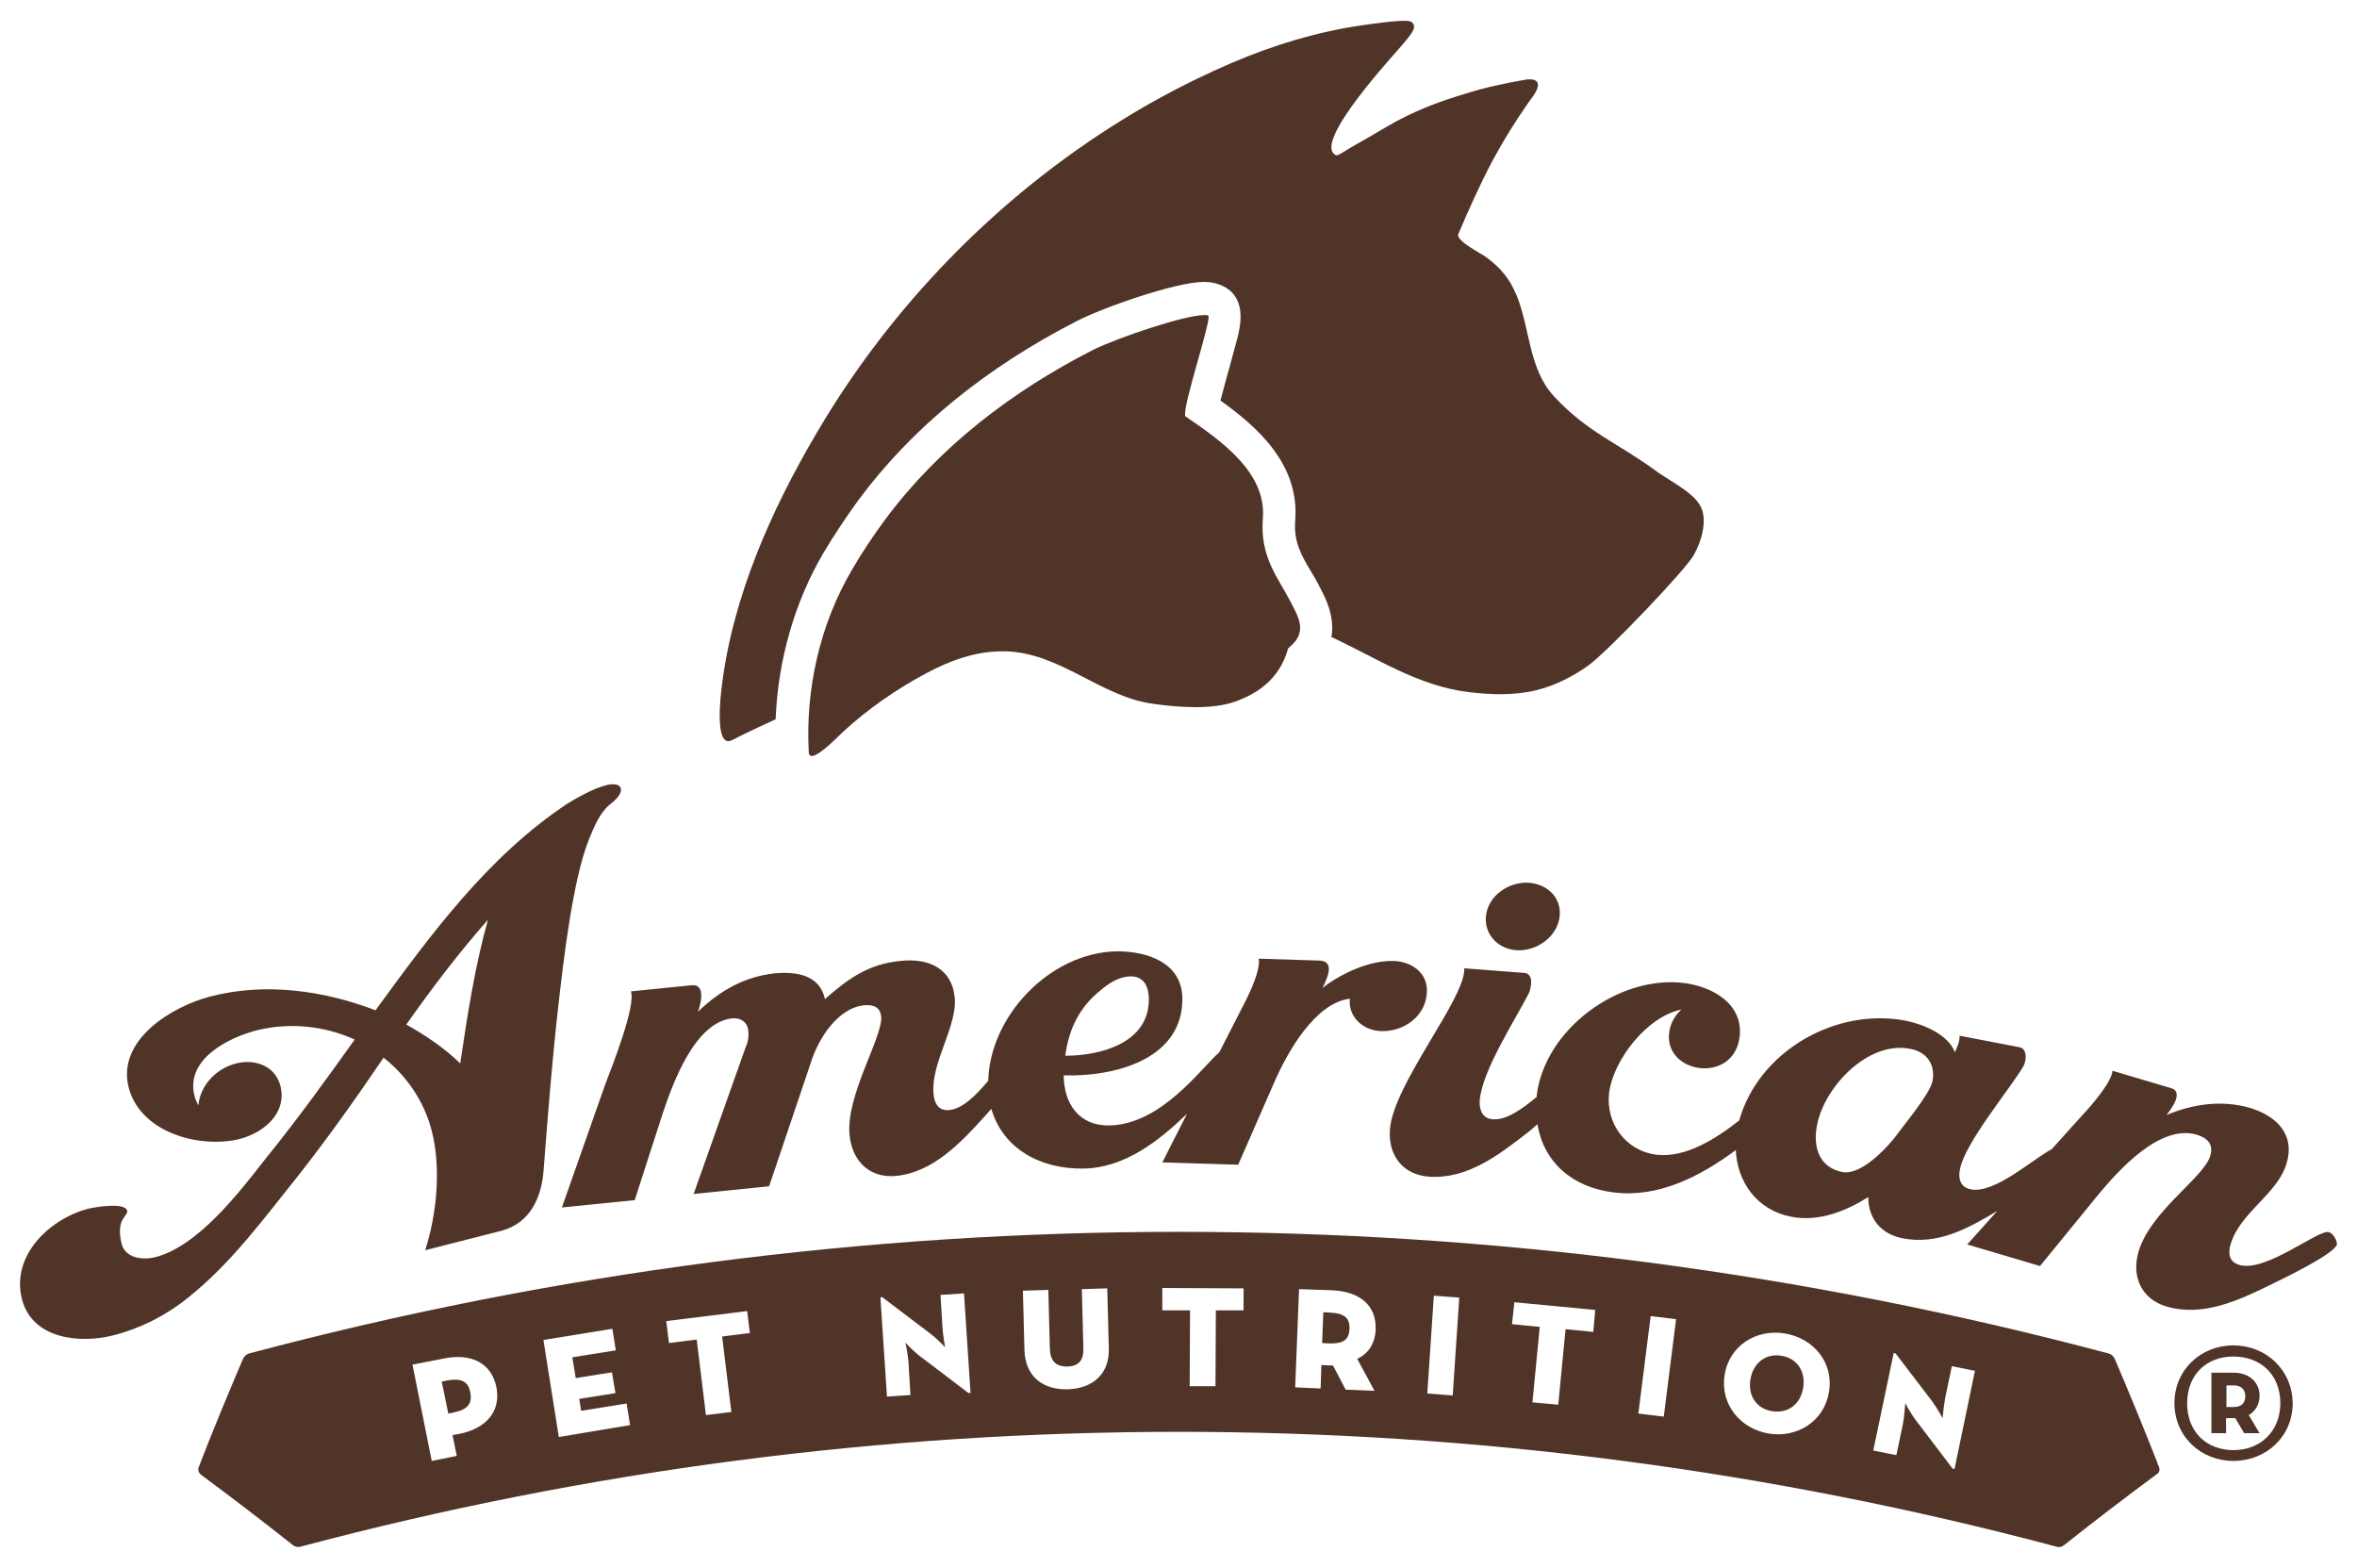 <?xml version="1.0" encoding="utf-8"?>
<!-- Generator: Adobe Illustrator 22.1.0, SVG Export Plug-In . SVG Version: 6.00 Build 0)  -->
<svg version="1.1" id="Layer_1" xmlns="http://www.w3.org/2000/svg" xmlns:xlink="http://www.w3.org/1999/xlink" x="0px" y="0px"
	 viewBox="0 0 612 407" style="enable-background:new 0 0 612 407;" xml:space="preserve">
<style type="text/css">
	.st0{fill:#513428;}
	.st1{fill-rule:evenodd;clip-rule:evenodd;fill:#513428;}
</style>
<path class="st0" d="M158.3,208.9c1.1-0.8,3.3-2.7,2.9-4.2c-0.4-1.5-3-1.1-3.9-0.8c-3.4,0.9-6.9,2.9-9.9,4.7
	c-20.7,13.7-35.5,34-49.9,53.7c-13.3-5.1-28.6-7.3-42.8-3.6c-10.1,2.6-24.4,11.3-21.3,23.6c3,11.8,18.5,16,28.9,13.4
	c6.1-1.6,12.3-6.6,10.5-13.8c-1.4-5.3-6.7-7-11.5-5.8c-5.1,1.3-9.3,5.6-9.8,10.9c-0.4-0.8-0.8-1.6-1-2.5c-2.4-9.4,8.7-15.1,16.2-17
	c8.4-2.1,17.5-1.2,25.4,2.4c-7.5,10.5-15,20.9-23.2,31c-6.7,8.6-17.5,22.7-28.6,25.5c-3.2,0.8-7.7,0.3-8.7-3.4
	c-1.7-6.7,1.8-7.2,1.4-8.7c-0.6-2.2-8.4-0.9-10-0.5c-10.1,2.6-20.2,12.2-17.3,23.5c2.7,10.4,15,11.6,23.7,9.4
	c6.8-1.7,13.6-5.1,19.2-9.6c11.5-9.1,20.1-21,29.1-32.2c7.7-9.8,14.9-20,21.9-30.3c6.1,4.8,10.6,11.5,12.5,19
	c2.5,9.7,1.3,21.7-1.7,31l19.6-5c7.9-2,10.8-9.1,11.2-16.5c1.1-14.1,2.2-28.2,3.8-42.2c1.3-11.4,3.7-32.4,7.9-42.9
	C154.3,214.5,155.8,211,158.3,208.9z M119.5,276.1c-4.1-4-9-7.3-14-10.1c6.7-9.5,13.6-18.6,21.2-27.2
	C123.3,250.9,121.4,263.4,119.5,276.1z M370.5,257.5c0.2-5.1-4.2-7.9-8.7-8c-6.2-0.2-13.7,3.3-18.4,7c0.8-1.7,3.6-6.9-0.7-7.1
	l-15.9-0.5c0.5,2-1.1,6.5-3.5,11.2l-6.7,13.1c-4.8,4.2-15,18.7-28.5,19c-7.9,0.2-11.9-5.7-11.9-13c12.9,0.4,31.1-4,30.8-20.2
	c-0.2-9.2-9.4-12.1-17.2-12c-17.2,0.4-32.8,16.8-33.2,33.6c-3.2,3.8-6.7,7.3-10.1,7.6c-2.8,0.3-3.9-1.7-4.1-4.2
	c-0.8-7.9,6.2-17.5,5.5-25c-0.8-7.9-7.2-10.3-14.2-9.5c-8.2,0.8-13.5,4.6-19.5,9.9c-1.3-6.2-7.3-7.2-12.9-6.7
	c-7.9,0.8-14.4,4.5-20.1,10c0.6-1.5,2.3-7.3-1.6-6.9l-15.8,1.6c1.4,3.6-4.9,19.6-6.6,24l-11.3,32.1l18.9-1.9l7.4-22.9
	c2.6-7.7,8.3-23.3,17.9-24.3c2.3-0.2,4,1,4.2,3.3c0.2,1.6-0.2,3.2-0.8,4.5l-13.4,37.8l19.6-2l10.9-32.3c1.9-6,6.9-14,13.8-14.7
	c2.5-0.2,4.1,0.5,4.4,2.9c0.5,5.3-9.3,20.6-8.2,30.9c0.7,6.7,5.2,11.2,12.2,10.5c9.5-1,16.7-8.6,23-15.6c0.4-0.4,0.9-1,1.6-1.8
	c3,10.3,12.7,15.7,24,15.5c10.7-0.2,19.5-7.2,26.8-14.2l-6.4,12.6l19.7,0.6l9.5-21.7c3.4-7.7,10.5-20.3,19.5-21.4
	c-0.5,4.7,3.4,8.2,7.9,8.4C364.5,268,370.3,263.8,370.5,257.5z M285.9,257c2.1-1.8,4.7-3.4,7.5-3.5c3.5-0.1,4.8,2.4,4.9,5.7
	c0.2,11.6-12.5,14.9-21.7,14.9C277.5,267.2,280.3,261.4,285.9,257z M393.7,246.7c5.3,0.4,10.9-3.6,11.3-9.1c0.3-4.7-3.3-8-7.9-8.4
	c-5.3-0.4-10.9,3.4-11.3,8.9C385.5,242.9,389.2,246.4,393.7,246.7z M604.7,319.9c-2.7-0.8-16.4,10.6-23.3,8.5
	c-2.7-0.8-2.9-3.1-2.2-5.4c2.5-8.3,12.1-12.9,14.5-20.9c2.3-7.6-2.6-12.3-9.3-14.4c-7.4-2.2-14.9-1.1-21.9,1.8c1.1-1.3,4.7-6,1.2-7
	l-15.2-4.5c-0.1,2.9-5.7,9.3-7.6,11.3l-8.2,9.1c-4.3,2.1-14.7,11.6-20.9,10.4c-2.8-0.5-3.4-2.8-2.9-5.2c1.3-6.9,12.9-20.7,16.5-26.8
	c0.8-1.5,1-4.5-1-4.9l-15.6-3c0.1,1.4-0.6,2.9-1.2,4.3c-1.8-4.7-8.3-7.3-12.8-8.2c-18.2-3.5-38.2,8-43.2,25.9
	c-6,4.7-13.9,9.8-21.5,8.9c-8-1-13.2-8.2-12.3-16c1.1-8.7,9.9-19.9,18.8-21.7c-1.8,1.6-2.9,3.7-3.2,6c-1.3,10.8,16.8,13.4,18.3,1.1
	c1-8.6-7.1-13.1-14.6-14c-17-2-36.1,12.2-38.1,29.3c0,0.1,0,0.2,0,0.3c-3.7,3.1-7.9,6.1-11.4,5.8c-2.8-0.2-3.5-2.6-3.4-4.8
	c0.6-7.9,9.5-21.4,12.8-28c0.6-1.4,1.3-5-1.2-5.2l-15.6-1.2c0.5,7.6-18.5,30.1-19.3,41.9c-0.5,6.7,3.4,11.7,10.1,12.2
	c10,0.7,18.1-5.6,25.6-11.4c0.5-0.4,1.5-1.2,2.6-2.2c1.6,9.7,8.9,16.4,19.9,17.7c11.5,1.4,22.3-4.1,31.6-11
	c0.4,8.3,5.5,15.6,14.4,17.3c7.1,1.4,14.1-1.4,20-5.1c0,5.7,3.4,9.6,8.9,10.7c9.2,1.8,17.1-2.6,24.6-7.1l-7.8,8.7l18.9,5.6
	l15.1-18.5c5.4-6.5,16.1-18.4,25.6-15.6c2.9,0.9,4.4,2.6,3.5,5.5c-1.7,5.7-15.4,14.2-18.6,24.8c-1.9,6.4,0.6,12.3,7.2,14.3
	c9.5,2.8,18.8-1.6,27.2-5.7c3-1.5,16.3-7.8,17.1-10.4C606.8,322,605.9,320.3,604.7,319.9z M501.8,280.6c-0.6,3.3-7.1,11-9.4,14.2
	c-2.6,3.4-9.2,10.4-14,9.5c-6.2-1.2-7.7-6.7-6.6-12.2c1.9-9.9,13.2-21.9,24.1-19.8C500,273,502.6,276.1,501.8,280.6z"/>
<g>
	<path class="st1" d="M345.5,340.8l-1.9-0.1l-0.3,8l1.9,0.1c3.5,0.1,5.1-0.9,5.2-3.8S349,341,345.5,340.8z"/>
	<path class="st1" d="M462.5,352c-4-0.7-7.3,1.9-8,6.1c-0.7,4.3,1.6,7.7,5.7,8.3s7.3-1.8,8-6.1C468.9,356.1,466.6,352.6,462.5,352z"
		/>
	<path class="st1" d="M116.2,358.4l-1.5,0.3l1.7,8.3l1.5-0.3c3.4-0.7,4.8-2.2,4.2-5.2C121.6,358.5,119.5,357.8,116.2,358.4z"/>
	<path class="st1" d="M560.6,380.9c-0.2-0.4-0.3-0.8-0.5-1.2c0,0,0-0.1,0-0.1c-3.5-8.9-7.2-17.9-11-26.8c-0.3-0.7-0.9-1.2-1.6-1.4
		c-158.2-42.1-324.6-42.1-482.8,0c-0.7,0.2-1.3,0.7-1.6,1.4c-3.8,8.9-7.5,17.8-11,26.8c0,0,0,0.1,0,0.1c-0.2,0.4-0.3,0.8-0.5,1.2
		c-0.3,0.7,0,1.5,0.6,2c8.1,6,16.1,12.1,23.9,18.3c0.5,0.4,1.2,0.5,1.8,0.4c149.5-39.8,306.8-39.8,456.2,0c0.6,0.2,1.3,0,1.8-0.4
		c7.8-6.2,15.8-12.3,23.9-18.3C560.6,382.5,560.9,381.7,560.6,380.9z M119.2,372.3l-1.7,0.3l1.1,5.4l-6.5,1.3l-5-25l8.2-1.6
		c7-1.4,12.3,1.1,13.6,7.5C130.1,366.5,126.2,370.9,119.2,372.3z M145.1,373.1l-4-25.2L159,345l0.9,5.6l-11.3,1.8l0.9,5.4l9.4-1.5
		l0.9,5.4l-9.4,1.5l0.5,3.1l11.8-1.9l0.9,5.6L145.1,373.1z M189.9,366.6l-6.6,0.8l-2.4-19.6l-7.2,0.9L173,343l21-2.6l0.7,5.7
		l-7.2,0.9L189.9,366.6z M251.5,361.7l-12.5-9.5c-2-1.5-3.9-3.6-3.9-3.6s0.7,3.2,0.8,5.3l0.5,8.3l-6.1,0.4l-1.7-25.8l0.5,0l12.4,9.4
		c2.2,1.7,3.9,3.6,3.9,3.6s-0.6-3.3-0.7-5.4l-0.5-8.2l6.1-0.4l1.7,25.8L251.5,361.7z M277.3,360.7c-6.5,0.2-11.1-3.3-11.3-10.2
		l-0.4-15.4l6.6-0.2l0.4,15.3c0.1,3.1,1.5,4.6,4.5,4.6c3-0.1,4.3-1.6,4.2-4.8l-0.4-15.3l6.6-0.2l0.4,15.4
		C288.2,356.7,283.7,360.5,277.3,360.7z M322.9,340.2l-7.2,0l-0.1,19.7l-6.7,0l0.1-19.7l-7.2,0l0-5.8l21.1,0.1L322.9,340.2z
		 M356.9,361.1l-7.5-0.3l-3.3-6.3c-0.3,0-0.7,0-1,0l-2-0.1l-0.2,6.1l-6.6-0.3l1-25.5l8.6,0.3c6.7,0.3,11.5,3.5,11.3,10.2
		c-0.2,3.8-2,6.3-4.8,7.6L356.9,361.1z M377.2,362.3l-6.6-0.5l1.7-25.4l6.6,0.5L377.2,362.3z M413.7,345.8l-7.2-0.7l-1.9,19.6
		l-6.7-0.6l1.9-19.6l-7.2-0.7l0.6-5.7l21,2L413.7,345.8z M432,367.8l-6.6-0.8l3.2-25.3l6.6,0.8L432,367.8z M474.9,361.4
		c-1.2,7.6-8.3,12-15.6,10.8c-7.4-1.2-12.7-7.6-11.5-15.2c1.2-7.7,8.3-12,15.6-10.8C470.8,347.4,476.2,353.7,474.9,361.4z
		 M507.5,381.4l-0.5-0.1l-9.5-12.5c-1.5-2-2.8-4.5-2.8-4.5s-0.2,3.3-0.6,5.4l-1.7,8.1l-6-1.2l5.3-25.3l0.5,0.1l9.4,12.3
		c1.6,2.2,2.8,4.5,2.8,4.5s0.3-3.3,0.7-5.4l1.7-8.1l6,1.2L507.5,381.4z"/>
</g>
<g>
	<path class="st1" d="M441.3,131c-2.1-3.4-7.8-6.2-11-8.5c-10.3-7.6-18-10.1-26.8-19.6c-6.6-7.1-6.2-17.6-9.7-26.2
		c-1.9-4.5-4.2-7.2-8-10c-1.2-0.9-7.5-4-7.2-5.8c2.5-5.9,5.7-13.1,9-19.3c3.1-5.7,5.5-9.5,9-14.6c0.8-1.2,2.4-3,2.7-4.5
		c0.4-2.3-2.5-2-3.8-1.7c-1.3,0.2-2.5,0.5-3.8,0.7c-3.3,0.7-6.6,1.4-9.8,2.4c-6.3,1.9-10.3,3.2-16.2,6c-5.2,2.5-8.3,4.7-13.4,7.5
		c-2.9,1.6-4.8,3.1-5.4,2.9c-6.6-3,16-27.1,17.6-29.1c0.8-1,1.9-2.2,2.5-3.5c0.4-0.9,0-1.8-0.7-2.1c-1.8-0.7-10.6,0.7-12.9,1
		c-11.6,1.7-22.7,5.1-33.5,9.7c-6.3,2.7-12.5,5.7-18.5,9c-3.3,1.8-6.6,3.7-9.8,5.7C259.1,51,231.3,79.5,212,112.5
		c-11.8,20-21.8,42.6-24.6,65.8c-0.2,1.7-2.1,16.5,2.8,13.8c2.4-1.3,10.6-5.1,11.1-5.3c0,0,0.1,0,0.1-0.1
		c0.6-15.3,4.9-30.4,12.5-43.3c2.7-4.5,5.8-9.2,9.1-13.7c13.8-18.6,32.9-34.2,56.7-46.4c6.6-3.4,25.6-10.1,32.9-10.1
		c1.4,0,2.6,0.2,3.8,0.6c7.7,2.7,5.6,10.9,5,13.6c-0.6,2.2-1.4,5.1-2.2,8.1c-0.7,2.4-1.6,5.8-2.3,8.5c9.5,6.8,20.6,16.5,19.4,31.2
		c-0.4,5.4,1.5,8.8,4,13c0.7,1.2,1.4,2.3,2,3.5l0.4,0.8c1.3,2.4,4,7.5,3,12.9c11.7,5.4,22.4,12.7,35.7,14.3
		c5.8,0.7,11.8,0.9,17.5-0.5c4.9-1.2,9.4-3.5,13.5-6.4c5-3.6,25.5-25.1,27.4-28.7C441.8,140.6,443.6,134.6,441.3,131z"/>
</g>
<path class="st0" d="M218.9,190c6.4-5.9,13.9-11.1,21.6-15.2c6.1-3.3,12.8-5.7,19.7-5.7c0.3,0,0.6,0,0.9,0
	c14.2,0.4,24.6,11.7,38.1,13.6c3.4,0.5,7.4,0.9,11.3,0.9c3.6,0,7.2-0.4,10.1-1.4c6.5-2.3,11.6-6.3,13.7-13.3
	c0.1-0.2,0.1-0.6,0.3-0.7c5.2-4.1,2.5-8.1,0.2-12.5c-3-5.8-7.7-11.2-6.9-21.1c1-12-11-20.3-20.1-26.5c-1.1-1.8,7.1-25.8,5.9-26.2
	c-0.2-0.1-0.6-0.1-1-0.1c-5.1,0-22.6,5.9-29,9.1c-20.9,10.7-39.7,25-53.8,43.9c-3.1,4.2-6,8.5-8.6,13c-8.4,14.2-12.2,31.1-11.3,47.5
	c0,0.7,0.4,1,0.8,1C212.9,196.2,218.1,190.7,218.9,190z"/>
<path class="st0" d="M579.9,349.3c-8.4,0-15.3,6.3-15.3,15c0,8.7,6.9,15,15.3,15c8.5,0,15.4-6.3,15.4-15
	C595.2,355.6,588.3,349.3,579.9,349.3z M579.9,376.5c-6.9,0-12-4.7-12-12.1c0-7.6,5.1-12.2,12-12.2c7,0,12.2,4.6,12.2,12.2
	C592,371.8,586.8,376.5,579.9,376.5z"/>
<path class="st0" d="M583.9,367.4c1.9-1.1,2.8-3,2.8-5.1c0-3-2.3-5.9-6.7-5.9h-5.8v15.7h3.8v-3.9h2.1c0.1,0,0.3,0,0.3,0l2.3,3.9h4
	L583.9,367.4z M580.1,365.3h-2v-5.6h2c1.7,0,2.9,1,2.9,2.8C583,364.4,581.8,365.3,580.1,365.3z"/>
</svg>
